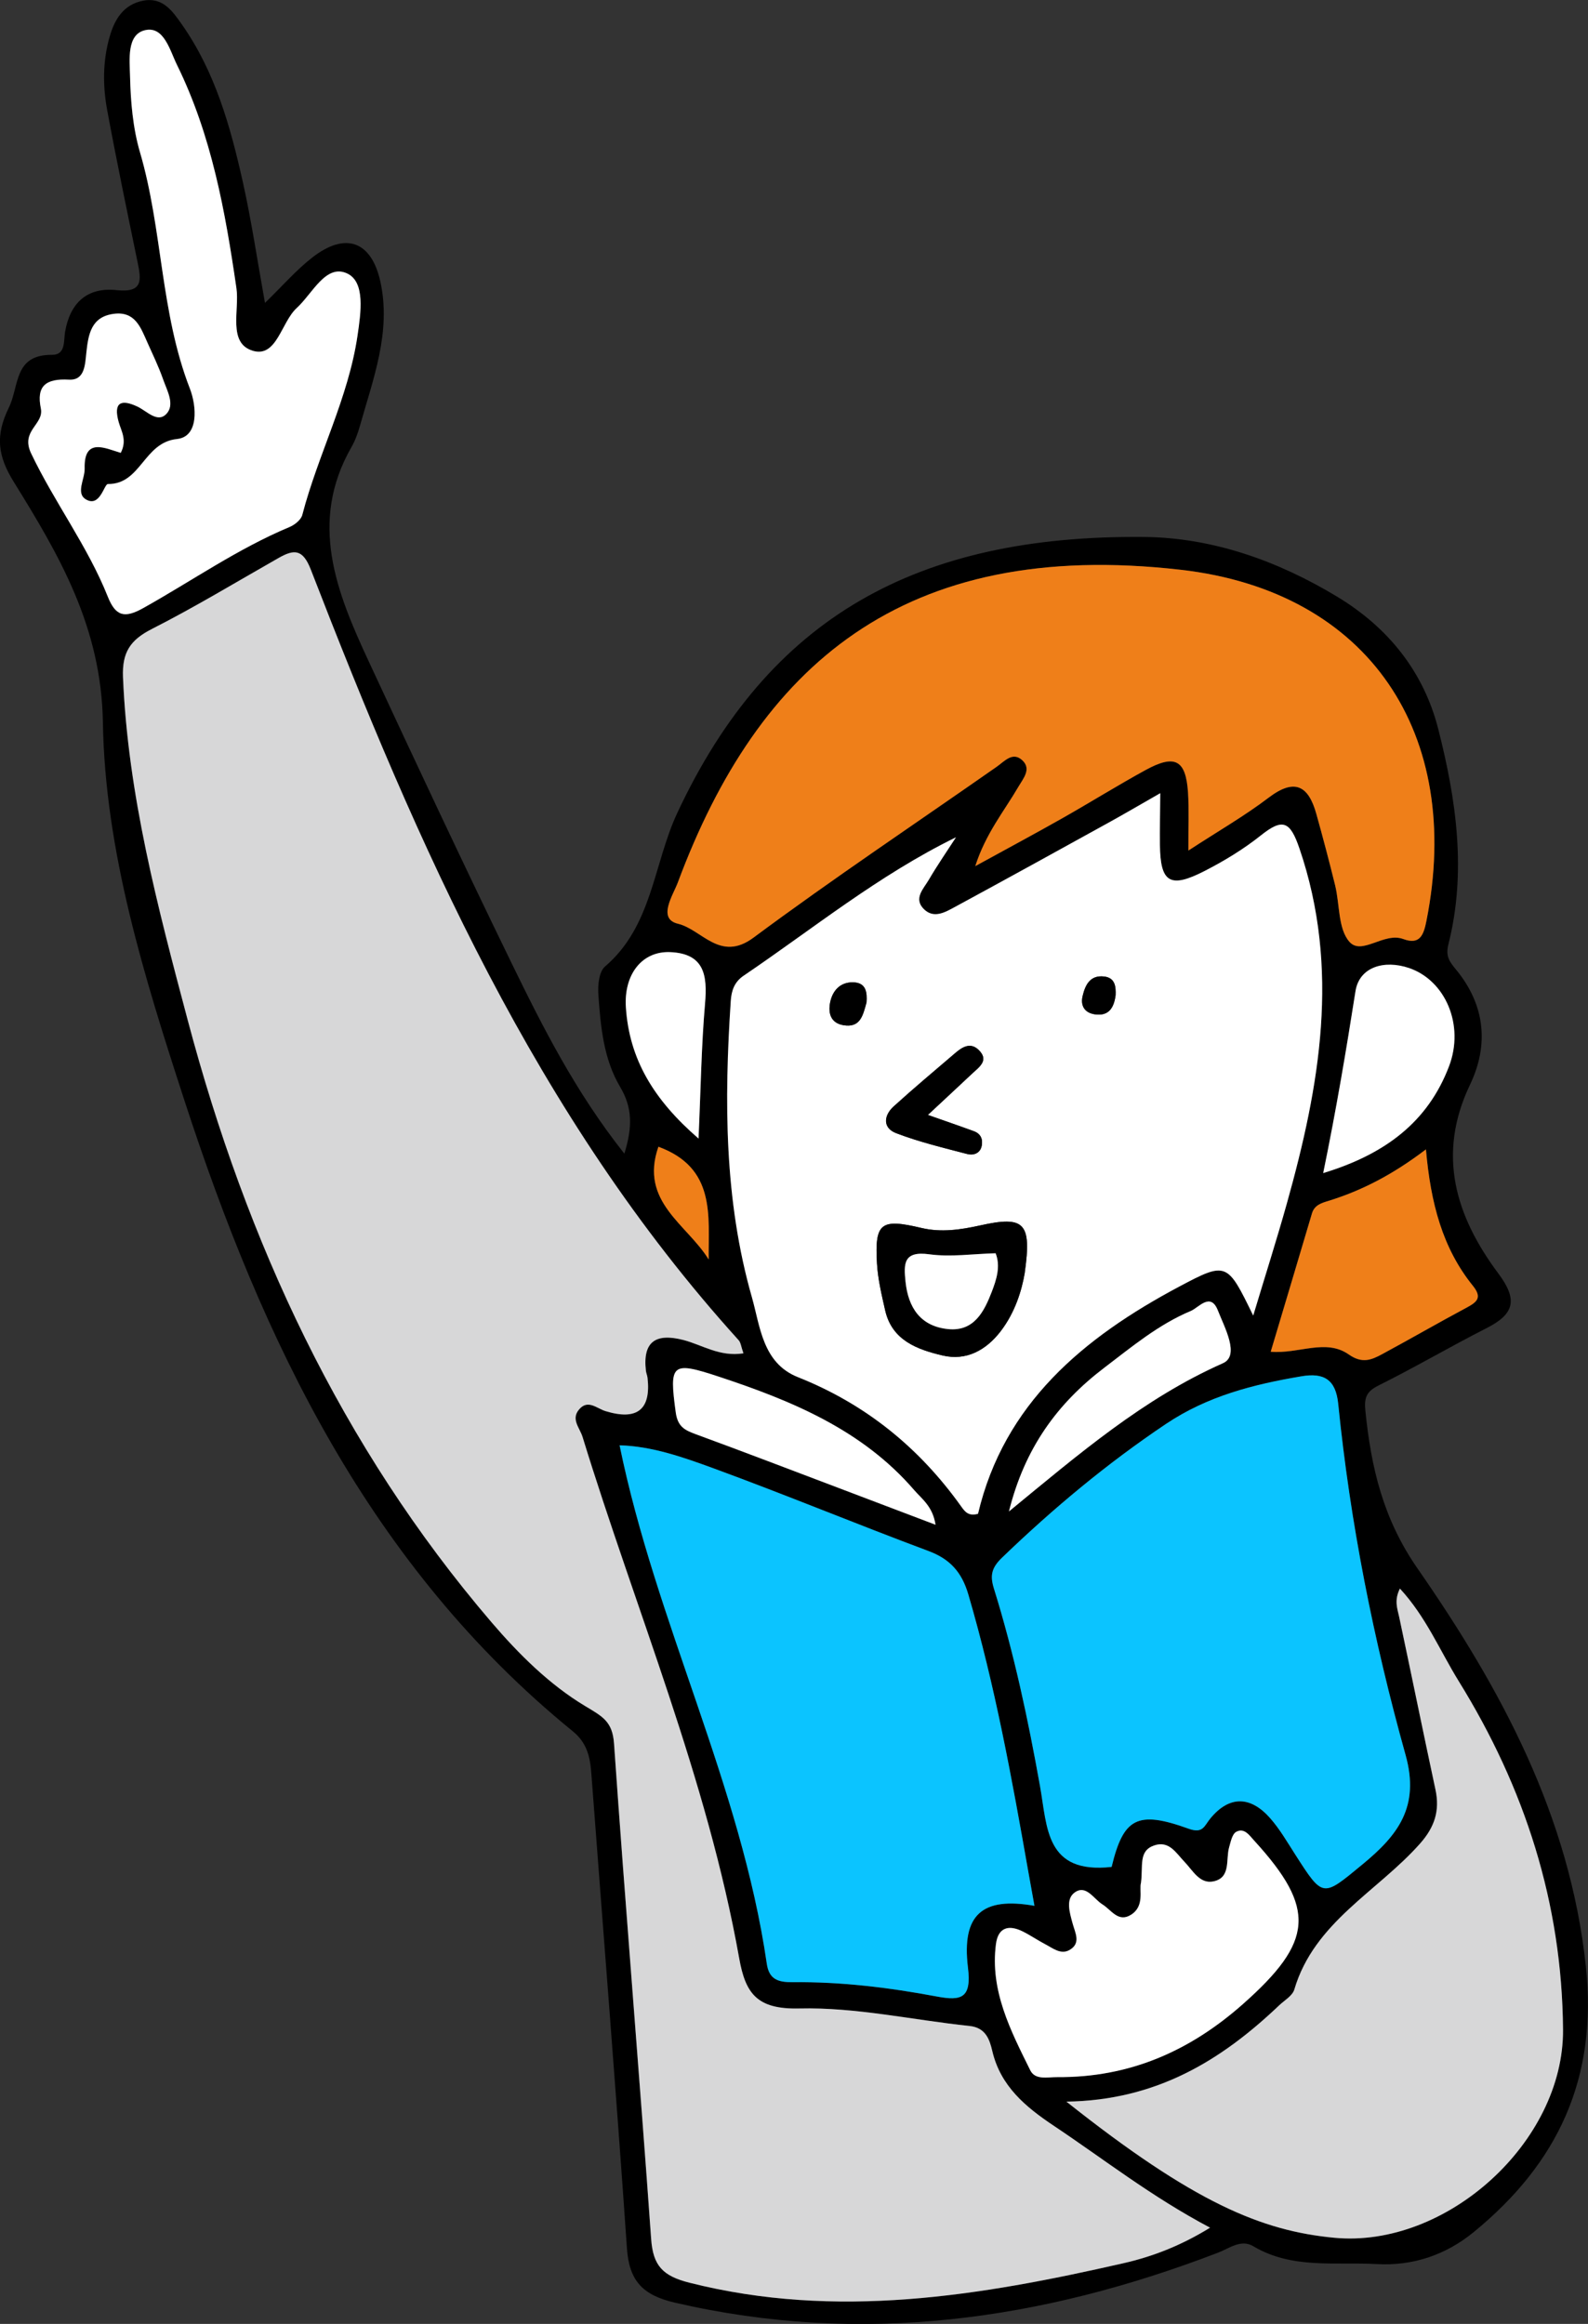 <svg width="95" height="139" viewBox="0 0 95 139" fill="none" xmlns="http://www.w3.org/2000/svg">
<rect x="0" y="0" width="95" height="139" fill="#333333" stroke="none"/>
<g clip-path="url(#clip0_4050_2314)">
<path d="M15.854 18.116C16.902 17.1 17.724 16.146 18.698 15.39C20.663 13.865 22.221 14.412 22.756 16.849C23.416 19.857 22.319 22.674 21.522 25.506C21.403 25.928 21.246 26.355 21.028 26.737C18.45 31.234 20.128 35.407 22.046 39.532C24.844 45.55 27.661 51.563 30.568 57.532C32.465 61.428 34.423 65.306 37.351 69.003C37.848 67.409 37.83 66.239 37.105 65.022C36.099 63.328 35.931 61.39 35.796 59.479C35.758 58.923 35.835 58.119 36.192 57.812C39.029 55.389 39.089 51.685 40.514 48.633C45.99 36.9 54.875 31.99 68.434 32.117C72.547 32.155 76.463 33.551 80.013 35.701C83.057 37.544 85.17 40.182 86.044 43.615C87.121 47.847 87.745 52.154 86.646 56.491C86.457 57.239 86.757 57.566 87.126 58.02C88.854 60.13 89.073 62.512 87.944 64.872C85.933 69.071 87.092 72.761 89.638 76.172C90.815 77.746 90.594 78.593 88.943 79.433C86.764 80.542 84.651 81.782 82.465 82.871C81.721 83.241 81.604 83.623 81.684 84.404C82.028 87.779 82.736 90.841 84.804 93.818C89.792 100.998 93.907 108.602 94.87 117.596C95.587 124.295 93.215 129.376 88.157 133.512C86.473 134.89 84.494 135.54 82.367 135.42C79.885 135.28 77.299 135.737 74.976 134.352C74.241 133.914 73.544 134.479 72.877 134.734C62.33 138.786 51.566 140.317 40.382 137.729C38.469 137.286 37.641 136.443 37.506 134.485C36.853 125.011 36.088 115.543 35.375 106.071C35.302 105.088 35.118 104.246 34.266 103.552C22.105 93.653 15.711 80.194 11.027 65.803C8.636 58.456 6.28 50.919 6.155 43.195C6.061 37.517 3.559 33.23 0.826 28.828C-0.15 27.254 -0.285 26.048 0.528 24.383C1.168 23.076 0.808 21.206 3.112 21.224C3.941 21.23 3.802 20.384 3.893 19.848C4.192 18.111 5.221 17.165 6.967 17.353C8.595 17.529 8.443 16.72 8.227 15.665C7.603 12.639 6.972 9.613 6.41 6.575C6.141 5.118 6.145 3.636 6.56 2.193C6.858 1.157 7.384 0.273 8.557 0.043C9.732 -0.19 10.319 0.664 10.866 1.441C12.865 4.278 13.78 7.55 14.522 10.864C15.046 13.208 15.395 15.593 15.852 18.12L15.854 18.116ZM44.474 80.947C44.335 80.553 44.317 80.305 44.185 80.16C32.055 66.765 24.992 50.594 18.591 34.07C18.109 32.826 17.59 32.849 16.656 33.379C14.144 34.807 11.672 36.306 9.096 37.614C7.798 38.273 7.295 39.005 7.357 40.51C7.648 47.543 9.438 54.282 11.23 61.022C14.752 74.279 20.388 86.498 29.402 97.032C31.044 98.949 32.864 100.756 34.997 102.039C36.047 102.669 36.639 102.958 36.732 104.291C37.42 114.172 38.248 124.042 38.952 133.921C39.066 135.511 39.638 136.13 41.24 136.534C50.036 138.756 58.632 137.324 67.207 135.368C68.942 134.973 70.629 134.329 72.387 133.243C68.888 131.393 66.043 129.153 63.04 127.15C61.355 126.025 59.855 124.787 59.361 122.678C59.199 121.993 58.971 121.28 57.994 121.178C54.597 120.821 51.198 120.053 47.816 120.132C45.282 120.193 44.594 119.24 44.219 117.128C42.301 106.382 38.037 96.323 34.849 85.947C34.683 85.405 34.154 84.903 34.624 84.323C35.154 83.668 35.689 84.239 36.22 84.402C38.11 84.983 38.948 84.32 38.736 82.412C38.72 82.268 38.654 82.128 38.638 81.983C38.438 80.231 39.237 79.725 40.883 80.149C42.015 80.441 43.044 81.168 44.471 80.947H44.474ZM57.195 50.074C52.548 52.353 48.645 55.542 44.483 58.359C43.936 58.729 43.757 59.244 43.715 59.861C43.322 65.832 43.324 71.802 44.981 77.597C45.471 79.307 45.61 81.527 47.732 82.369C51.783 83.977 54.996 86.591 57.5 90.103C57.712 90.401 57.935 90.708 58.507 90.541C60.062 83.955 64.805 80.005 70.536 76.956C73.387 75.438 73.416 75.494 74.969 78.686C75.696 76.269 76.376 74.135 76.982 71.978C78.947 64.963 80.195 57.941 77.731 50.738C77.176 49.117 76.736 48.92 75.427 49.966C74.393 50.79 73.237 51.493 72.055 52.098C69.99 53.157 69.413 52.789 69.388 50.535C69.377 49.616 69.4 48.699 69.409 47.441C68.172 48.148 67.232 48.699 66.278 49.225C63.231 50.908 60.185 52.588 57.125 54.246C56.555 54.555 55.879 54.962 55.283 54.391C54.618 53.754 55.246 53.162 55.56 52.622C56.07 51.752 56.647 50.919 57.193 50.072L57.195 50.074ZM71.094 50.874C72.865 49.718 74.45 48.807 75.891 47.712C77.465 46.517 78.282 47.014 78.749 48.692C79.143 50.111 79.521 51.533 79.872 52.961C80.152 54.104 80.042 55.551 80.723 56.331C81.463 57.175 82.786 55.737 83.95 56.168C84.963 56.545 85.172 55.89 85.336 55.061C87.54 43.927 81.932 35.378 70.645 34.084C53.962 32.169 45.353 39.895 40.55 52.78C40.259 53.562 39.312 54.955 40.557 55.253C41.996 55.599 43.071 57.573 45.077 56.082C49.831 52.552 54.766 49.259 59.623 45.864C60.098 45.532 60.581 44.934 61.162 45.48C61.715 46 61.216 46.558 60.923 47.062C60.073 48.516 58.974 49.84 58.343 51.807C60.281 50.743 61.909 49.871 63.516 48.961C65.192 48.012 66.829 46.992 68.519 46.066C70.292 45.094 70.944 45.447 71.071 47.416C71.135 48.423 71.087 49.438 71.092 50.876L71.094 50.874ZM66.501 111.665C67.205 108.751 68.022 108.266 71.101 109.377C71.977 109.693 72.039 109.208 72.417 108.754C73.558 107.383 74.819 107.437 75.971 108.733C76.554 109.391 77.003 110.172 77.481 110.915C79.163 113.54 79.113 113.488 81.511 111.511C83.622 109.772 84.954 108.078 84.086 104.968C82.167 98.093 80.773 91.081 80.056 83.964C79.91 82.516 79.204 82.092 77.856 82.32C74.987 82.803 72.242 83.499 69.755 85.168C66.228 87.532 63.008 90.222 59.959 93.154C59.317 93.773 59.213 94.227 59.461 95.019C60.665 98.891 61.505 102.852 62.218 106.836C62.662 109.314 62.542 112.103 66.501 111.665ZM61.881 113.991C61.747 113.241 61.629 112.6 61.515 111.956C60.533 106.382 59.522 100.817 57.926 95.372C57.541 94.055 56.851 93.258 55.54 92.768C51.241 91.164 47.004 89.405 42.695 87.828C40.872 87.16 39 86.5 37.062 86.446C39.239 97.077 44.317 106.768 45.87 117.458C46.006 118.402 46.557 118.567 47.427 118.558C50.33 118.526 53.204 118.883 56.05 119.416C57.521 119.692 58.124 119.504 57.903 117.689C57.514 114.495 58.773 113.447 61.877 113.989L61.881 113.991ZM63.798 125.704C71.435 131.764 75.479 133.431 79.817 133.844C86.527 134.485 93.558 128.118 93.506 121.388C93.447 113.822 91.218 106.938 87.263 100.548C86.136 98.726 85.305 96.7 83.747 95.015C83.394 95.731 83.597 96.212 83.704 96.713C84.437 100.155 85.138 103.604 85.876 107.044C86.145 108.293 85.831 109.273 84.961 110.258C82.417 113.135 78.624 114.96 77.431 118.996C77.321 119.369 76.841 119.64 76.52 119.947C73.073 123.224 69.195 125.625 63.798 125.702V125.704ZM7.216 27.085C7.616 26.317 7.245 25.772 7.095 25.237C6.76 24.045 7.247 23.86 8.199 24.302C8.775 24.569 9.397 25.296 9.93 24.767C10.49 24.212 9.989 23.363 9.752 22.68C9.486 21.919 9.131 21.188 8.8 20.449C8.409 19.57 8.074 18.599 6.803 18.764C5.451 18.94 5.285 19.991 5.166 21.045C5.084 21.784 5.082 22.755 4.119 22.701C2.721 22.624 2.165 23.087 2.441 24.424C2.639 25.391 1.204 25.739 1.86 27.114C3.26 30.05 5.244 32.666 6.446 35.683C6.922 36.876 7.466 36.975 8.568 36.361C11.476 34.734 14.215 32.81 17.312 31.516C17.621 31.385 18.002 31.082 18.079 30.791C19.024 27.164 20.837 23.803 21.385 20.054C21.581 18.71 21.859 16.872 20.775 16.354C19.495 15.745 18.694 17.551 17.749 18.414C16.813 19.27 16.553 21.409 15.112 20.971C13.609 20.517 14.329 18.536 14.14 17.235C13.473 12.639 12.658 8.088 10.583 3.874C10.155 3.004 9.805 1.531 8.666 1.8C7.569 2.06 7.753 3.571 7.776 4.542C7.81 6.071 7.944 7.648 8.372 9.107C9.732 13.741 9.586 18.678 11.355 23.234C11.76 24.275 11.908 26.116 10.585 26.251C8.582 26.459 8.438 28.962 6.453 28.943C6.221 28.943 5.986 30.355 5.146 29.869C4.504 29.499 5.075 28.652 5.059 28.017C5.011 26.125 6.307 26.814 7.211 27.076L7.216 27.085ZM68.259 112.607C68.134 113.047 68.494 113.994 67.667 114.522C66.9 115.012 66.485 114.237 65.953 113.905C65.427 113.578 64.976 112.699 64.293 113.192C63.735 113.594 63.997 114.414 64.17 115.053C64.322 115.613 64.682 116.225 63.987 116.629C63.468 116.932 62.992 116.53 62.542 116.295C62.082 116.056 61.654 115.757 61.191 115.527C60.353 115.109 59.714 115.272 59.581 116.275C59.217 119.059 60.454 121.444 61.631 123.82C61.931 124.426 62.651 124.232 63.25 124.236C67.553 124.268 71.165 122.693 74.355 119.868C78.572 116.135 78.76 114.174 75.033 110.093C74.733 109.763 74.434 109.305 73.956 109.565C73.715 109.696 73.626 110.161 73.53 110.493C73.319 111.229 73.646 112.302 72.597 112.528C71.772 112.706 71.356 111.873 70.85 111.347C70.356 110.834 69.939 110.066 69.038 110.382C68.102 110.71 68.389 111.586 68.259 112.605V112.607ZM85.305 68.748C83.314 70.257 81.484 71.205 79.487 71.824C79.059 71.957 78.638 72.073 78.485 72.581C77.677 75.311 76.857 78.042 76.019 80.852C77.695 80.994 79.311 80.05 80.684 81.012C81.495 81.581 82.048 81.337 82.691 80.992C84.387 80.077 86.054 79.112 87.752 78.205C88.378 77.87 88.674 77.602 88.114 76.908C86.297 74.654 85.587 71.971 85.305 68.748ZM79.159 70.164C82.895 69.026 85.421 67.084 86.68 63.788C87.627 61.311 86.463 58.639 84.291 57.9C82.807 57.397 81.315 57.835 81.088 59.289C80.537 62.806 79.947 66.322 79.157 70.164H79.159ZM55.966 91.198C55.797 90.103 55.153 89.665 54.688 89.127C51.578 85.52 47.359 83.781 42.971 82.333C40.17 81.409 40.029 81.574 40.425 84.479C40.541 85.333 40.956 85.54 41.618 85.784C44.46 86.826 47.286 87.91 50.116 88.98C52.011 89.696 53.905 90.417 55.966 91.2V91.198ZM60.36 90.401C64.557 86.952 68.412 83.643 73.159 81.536C74.184 81.082 73.259 79.402 72.856 78.376C72.419 77.265 71.709 78.211 71.242 78.408C69.309 79.219 67.704 80.558 66.053 81.814C63.266 83.934 61.303 86.602 60.36 90.398V90.401ZM41.789 68.1C41.921 65.121 41.958 62.56 42.179 60.017C42.324 58.336 42.14 57.035 40.093 56.949C38.406 56.879 37.313 58.282 37.443 60.254C37.645 63.35 39.102 65.774 41.789 68.1ZM39.389 68.59C38.237 71.885 41.12 73.24 42.395 75.334C42.379 72.689 42.818 69.853 39.389 68.59Z" fill="black"/>
<path d="M44.474 80.946C43.046 81.168 42.017 80.443 40.885 80.149C39.242 79.725 38.44 80.23 38.64 81.983C38.656 82.128 38.722 82.268 38.738 82.412C38.952 84.317 38.114 84.98 36.222 84.402C35.692 84.239 35.157 83.668 34.626 84.323C34.155 84.903 34.685 85.407 34.851 85.947C38.039 96.323 42.304 106.382 44.221 117.128C44.597 119.24 45.285 120.193 47.819 120.132C51.2 120.051 54.6 120.821 57.997 121.178C58.974 121.279 59.201 121.993 59.363 122.678C59.857 124.785 61.358 126.022 63.043 127.149C66.046 129.153 68.888 131.393 72.39 133.243C70.632 134.327 68.942 134.973 67.21 135.368C58.635 137.324 50.039 138.758 41.243 136.534C39.64 136.129 39.068 135.508 38.955 133.921C38.251 124.042 37.422 114.17 36.734 104.291C36.641 102.96 36.049 102.671 34.999 102.039C32.866 100.756 31.047 98.949 29.405 97.032C20.39 86.498 14.753 74.279 11.232 61.021C9.443 54.282 7.651 47.542 7.359 40.509C7.298 39.005 7.801 38.273 9.099 37.614C11.672 36.306 14.147 34.806 16.658 33.379C17.59 32.848 18.111 32.826 18.594 34.07C24.994 50.592 32.058 66.763 44.187 80.16C44.319 80.305 44.335 80.553 44.476 80.946H44.474Z" fill="#D7D7D8"/>
<path d="M57.196 50.074C56.647 50.921 56.071 51.755 55.563 52.624C55.249 53.162 54.62 53.753 55.285 54.392C55.882 54.964 56.556 54.555 57.127 54.248C60.187 52.59 63.234 50.91 66.281 49.227C67.235 48.701 68.175 48.15 69.411 47.443C69.402 48.699 69.38 49.618 69.391 50.537C69.416 52.791 69.992 53.159 72.057 52.1C73.239 51.495 74.396 50.792 75.43 49.968C76.739 48.925 77.178 49.119 77.734 50.74C80.195 57.943 78.95 64.965 76.985 71.98C76.381 74.137 75.7 76.271 74.972 78.688C73.419 75.499 73.389 75.442 70.538 76.958C64.807 80.007 60.064 83.957 58.509 90.543C57.935 90.71 57.715 90.403 57.503 90.105C54.998 86.593 51.785 83.98 47.735 82.371C45.612 81.529 45.474 79.309 44.984 77.599C43.326 71.804 43.322 65.834 43.718 59.863C43.759 59.246 43.939 58.731 44.485 58.361C48.648 55.542 52.55 52.353 57.198 50.077L57.196 50.074ZM61.305 76.122C61.729 73.114 61.278 72.709 58.632 73.297C57.478 73.552 56.31 73.728 55.128 73.448C52.687 72.87 52.325 73.132 52.466 75.575C52.521 76.515 52.746 77.452 52.956 78.376C53.363 80.174 54.877 80.718 56.389 81.075C57.808 81.409 58.992 80.759 59.859 79.632C60.732 78.5 61.13 77.17 61.308 76.122H61.305ZM55.508 66.686C56.551 65.715 57.357 64.965 58.161 64.21C58.584 63.813 59.195 63.415 58.53 62.785C58.049 62.329 57.564 62.627 57.152 62.98C55.916 64.037 54.668 65.082 53.464 66.175C52.858 66.724 52.796 67.465 53.609 67.777C54.984 68.305 56.435 68.651 57.867 69.026C58.222 69.118 58.628 68.999 58.726 68.547C58.81 68.152 58.675 67.815 58.268 67.664C57.441 67.359 56.606 67.074 55.506 66.686H55.508ZM51.838 59.962C51.879 59.368 51.829 58.758 51.002 58.756C50.23 58.756 49.791 59.289 49.659 59.98C49.542 60.583 49.684 61.179 50.437 61.317C51.48 61.505 51.626 60.717 51.838 59.964V59.962ZM66.738 59.54C66.761 59.011 66.713 58.483 66.048 58.406C65.213 58.309 64.921 58.914 64.764 59.574C64.627 60.156 64.885 60.574 65.488 60.667C66.335 60.795 66.638 60.265 66.736 59.54H66.738Z" fill="white"/>
<path d="M71.094 50.874C71.089 49.435 71.137 48.421 71.073 47.414C70.946 45.444 70.295 45.09 68.521 46.063C66.832 46.989 65.197 48.01 63.519 48.959C61.911 49.869 60.281 50.741 58.345 51.804C58.976 49.839 60.078 48.514 60.925 47.059C61.219 46.556 61.717 45.998 61.164 45.478C60.581 44.932 60.101 45.53 59.625 45.862C54.768 49.257 49.834 52.55 45.08 56.08C43.074 57.57 41.999 55.596 40.56 55.251C39.312 54.953 40.261 53.557 40.553 52.778C45.355 39.893 53.964 32.166 70.648 34.081C81.935 35.378 87.543 43.924 85.339 55.059C85.175 55.888 84.963 56.543 83.952 56.166C82.791 55.732 81.468 57.173 80.726 56.328C80.043 55.549 80.154 54.101 79.874 52.958C79.523 51.529 79.148 50.108 78.751 48.69C78.285 47.009 77.467 46.513 75.894 47.71C74.453 48.805 72.868 49.715 71.096 50.872L71.094 50.874Z" fill="#EF7F19"/>
<path d="M66.501 111.665C62.542 112.103 62.66 109.314 62.218 106.836C61.506 102.854 60.666 98.891 59.461 95.019C59.215 94.227 59.318 93.77 59.96 93.154C63.008 90.222 66.228 87.532 69.755 85.168C72.244 83.499 74.988 82.805 77.857 82.32C79.207 82.091 79.91 82.516 80.056 83.964C80.773 91.083 82.167 98.093 84.086 104.968C84.954 108.076 83.622 109.772 81.511 111.511C79.114 113.487 79.164 113.539 77.481 110.915C77.003 110.17 76.554 109.39 75.971 108.733C74.819 107.435 73.555 107.38 72.417 108.754C72.039 109.208 71.978 109.695 71.101 109.377C68.022 108.266 67.205 108.751 66.501 111.665Z" fill="#0BC4FF"/>
<path d="M61.881 113.991C58.776 113.447 57.519 114.495 57.908 117.691C58.129 119.506 57.526 119.694 56.055 119.418C53.206 118.883 50.333 118.529 47.432 118.56C46.562 118.569 46.013 118.404 45.874 117.46C44.319 106.771 39.241 97.079 37.067 86.448C39.002 86.5 40.876 87.162 42.7 87.83C47.008 89.409 51.246 91.166 55.545 92.77C56.856 93.258 57.544 94.057 57.931 95.374C59.527 100.819 60.538 106.384 61.519 111.958C61.633 112.6 61.749 113.241 61.886 113.993L61.881 113.991Z" fill="#0BC4FF"/>
<path d="M63.799 125.704C69.195 125.627 73.073 123.226 76.52 119.949C76.841 119.644 77.322 119.373 77.431 118.998C78.624 114.96 82.417 113.137 84.961 110.26C85.831 109.275 86.142 108.295 85.876 107.046C85.138 103.606 84.437 100.158 83.704 96.716C83.597 96.214 83.392 95.733 83.747 95.017C85.307 96.702 86.136 98.728 87.263 100.551C91.218 106.94 93.447 113.824 93.506 121.39C93.559 128.121 86.525 134.485 79.817 133.846C75.48 133.433 71.436 131.766 63.799 125.706V125.704Z" fill="#D7D7D8"/>
<path d="M7.216 27.084C6.31 26.823 5.014 26.134 5.064 28.026C5.08 28.659 4.508 29.508 5.151 29.878C5.991 30.362 6.228 28.95 6.458 28.952C8.443 28.97 8.586 26.468 10.59 26.26C11.911 26.122 11.765 24.284 11.36 23.243C9.588 18.685 9.736 13.75 8.377 9.116C7.949 7.657 7.815 6.078 7.78 4.551C7.758 3.58 7.573 2.069 8.671 1.809C9.809 1.54 10.16 3.013 10.588 3.882C12.66 8.097 13.477 12.648 14.145 17.244C14.334 18.545 13.614 20.523 15.117 20.98C16.561 21.416 16.818 19.279 17.754 18.423C18.698 17.56 19.5 15.753 20.78 16.363C21.863 16.88 21.586 18.719 21.39 20.063C20.841 23.81 19.029 27.173 18.084 30.8C18.009 31.091 17.628 31.396 17.316 31.525C14.222 32.819 11.48 34.745 8.573 36.369C7.471 36.986 6.927 36.884 6.451 35.692C5.248 32.674 3.265 30.059 1.865 27.123C1.209 25.747 2.644 25.397 2.445 24.433C2.17 23.096 2.726 22.633 4.124 22.71C5.089 22.762 5.089 21.793 5.171 21.054C5.289 19.997 5.456 18.947 6.808 18.773C8.079 18.608 8.413 19.582 8.805 20.458C9.135 21.197 9.49 21.928 9.757 22.689C9.994 23.369 10.495 24.221 9.934 24.776C9.402 25.305 8.78 24.578 8.204 24.311C7.252 23.868 6.767 24.054 7.1 25.246C7.25 25.779 7.621 26.326 7.22 27.094L7.216 27.084Z" fill="white"/>
<path d="M68.259 112.607C68.391 111.588 68.102 110.712 69.038 110.384C69.94 110.068 70.356 110.836 70.85 111.349C71.358 111.875 71.773 112.706 72.597 112.53C73.649 112.304 73.321 111.231 73.53 110.495C73.626 110.163 73.713 109.698 73.956 109.567C74.434 109.307 74.733 109.765 75.033 110.095C78.761 114.174 78.574 116.134 74.355 119.87C71.162 122.696 67.551 124.27 63.25 124.238C62.651 124.234 61.929 124.428 61.631 123.823C60.456 121.447 59.217 119.062 59.582 116.277C59.714 115.274 60.353 115.109 61.191 115.529C61.654 115.76 62.082 116.058 62.542 116.297C62.992 116.532 63.468 116.932 63.988 116.631C64.682 116.227 64.322 115.615 64.17 115.055C63.997 114.416 63.733 113.596 64.293 113.194C64.976 112.704 65.424 113.58 65.953 113.908C66.485 114.24 66.9 115.012 67.667 114.524C68.494 113.996 68.132 113.049 68.259 112.609V112.607Z" fill="white"/>
<path d="M85.305 68.748C85.589 71.971 86.297 74.656 88.114 76.908C88.672 77.601 88.379 77.868 87.752 78.204C86.054 79.112 84.387 80.077 82.691 80.992C82.051 81.337 81.495 81.581 80.685 81.012C79.312 80.05 77.693 80.992 76.019 80.852C76.857 78.042 77.677 75.314 78.485 72.581C78.635 72.073 79.059 71.955 79.487 71.824C81.484 71.205 83.317 70.257 85.305 68.748Z" fill="#EF7F19"/>
<path d="M79.159 70.164C79.949 66.322 80.537 62.806 81.09 59.289C81.318 57.835 82.809 57.396 84.294 57.9C86.466 58.639 87.629 61.31 86.682 63.788C85.423 67.083 82.898 69.028 79.162 70.164H79.159Z" fill="white"/>
<path d="M55.966 91.198C53.905 90.416 52.013 89.696 50.116 88.978C47.286 87.907 44.46 86.823 41.619 85.782C40.956 85.538 40.542 85.33 40.425 84.476C40.029 81.572 40.17 81.407 42.971 82.331C47.359 83.778 51.578 85.518 54.688 89.124C55.153 89.662 55.797 90.1 55.966 91.195V91.198Z" fill="white"/>
<path d="M60.36 90.401C61.303 86.604 63.266 83.937 66.053 81.816C67.704 80.56 69.307 79.219 71.242 78.41C71.711 78.213 72.419 77.267 72.856 78.378C73.259 79.404 74.184 81.084 73.159 81.538C68.412 83.643 64.559 86.954 60.36 90.403V90.401Z" fill="white"/>
<path d="M41.789 68.1C39.102 65.773 37.645 63.348 37.443 60.254C37.313 58.282 38.406 56.879 40.093 56.949C42.138 57.035 42.324 58.336 42.179 60.016C41.958 62.559 41.924 65.121 41.789 68.1Z" fill="white"/>
<path d="M39.389 68.59C42.821 69.852 42.379 72.689 42.395 75.334C41.12 73.24 38.235 71.885 39.389 68.59Z" fill="#EF7F19"/>
<path d="M61.305 76.122C61.13 77.17 60.729 78.498 59.857 79.632C58.987 80.761 57.803 81.412 56.387 81.075C54.875 80.718 53.361 80.172 52.953 78.376C52.744 77.452 52.518 76.515 52.464 75.576C52.323 73.132 52.687 72.872 55.126 73.448C56.307 73.728 57.475 73.552 58.63 73.297C61.278 72.709 61.729 73.114 61.303 76.122H61.305ZM59.561 74.959C58.213 74.995 56.877 75.196 55.592 75.02C54.035 74.805 54.062 75.598 54.172 76.655C54.333 78.216 55.069 79.325 56.71 79.494C58.275 79.657 58.878 78.437 59.331 77.265C59.609 76.542 59.873 75.74 59.561 74.957V74.959Z" fill="black"/>
<path d="M55.508 66.686C56.608 67.074 57.444 67.359 58.27 67.664C58.678 67.813 58.812 68.152 58.728 68.547C58.63 68.999 58.224 69.118 57.869 69.026C56.437 68.651 54.989 68.305 53.611 67.777C52.798 67.465 52.86 66.724 53.466 66.175C54.67 65.082 55.918 64.039 57.154 62.98C57.566 62.627 58.051 62.329 58.532 62.785C59.197 63.416 58.587 63.813 58.163 64.21C57.362 64.965 56.553 65.715 55.51 66.686H55.508Z" fill="black"/>
<path d="M51.838 59.962C51.626 60.714 51.48 61.505 50.437 61.315C49.684 61.179 49.542 60.583 49.658 59.978C49.791 59.287 50.23 58.754 51.002 58.754C51.828 58.754 51.879 59.366 51.838 59.96V59.962Z" fill="black"/>
<path d="M66.738 59.544C66.64 60.267 66.337 60.798 65.493 60.669C64.889 60.577 64.63 60.159 64.769 59.576C64.923 58.916 65.215 58.313 66.053 58.408C66.715 58.485 66.763 59.011 66.74 59.544H66.738Z" fill="black"/>
<path d="M59.561 74.959C59.873 75.743 59.609 76.544 59.331 77.267C58.878 78.439 58.275 79.659 56.71 79.496C55.069 79.327 54.333 78.218 54.171 76.657C54.062 75.598 54.035 74.808 55.592 75.022C56.877 75.198 58.213 74.995 59.561 74.961V74.959Z" fill="white"/>
</g>
<defs>
<clipPath id="clip0_4050_2314">
<rect width="95" height="139" fill="white"/>
</clipPath>
</defs>
</svg>
